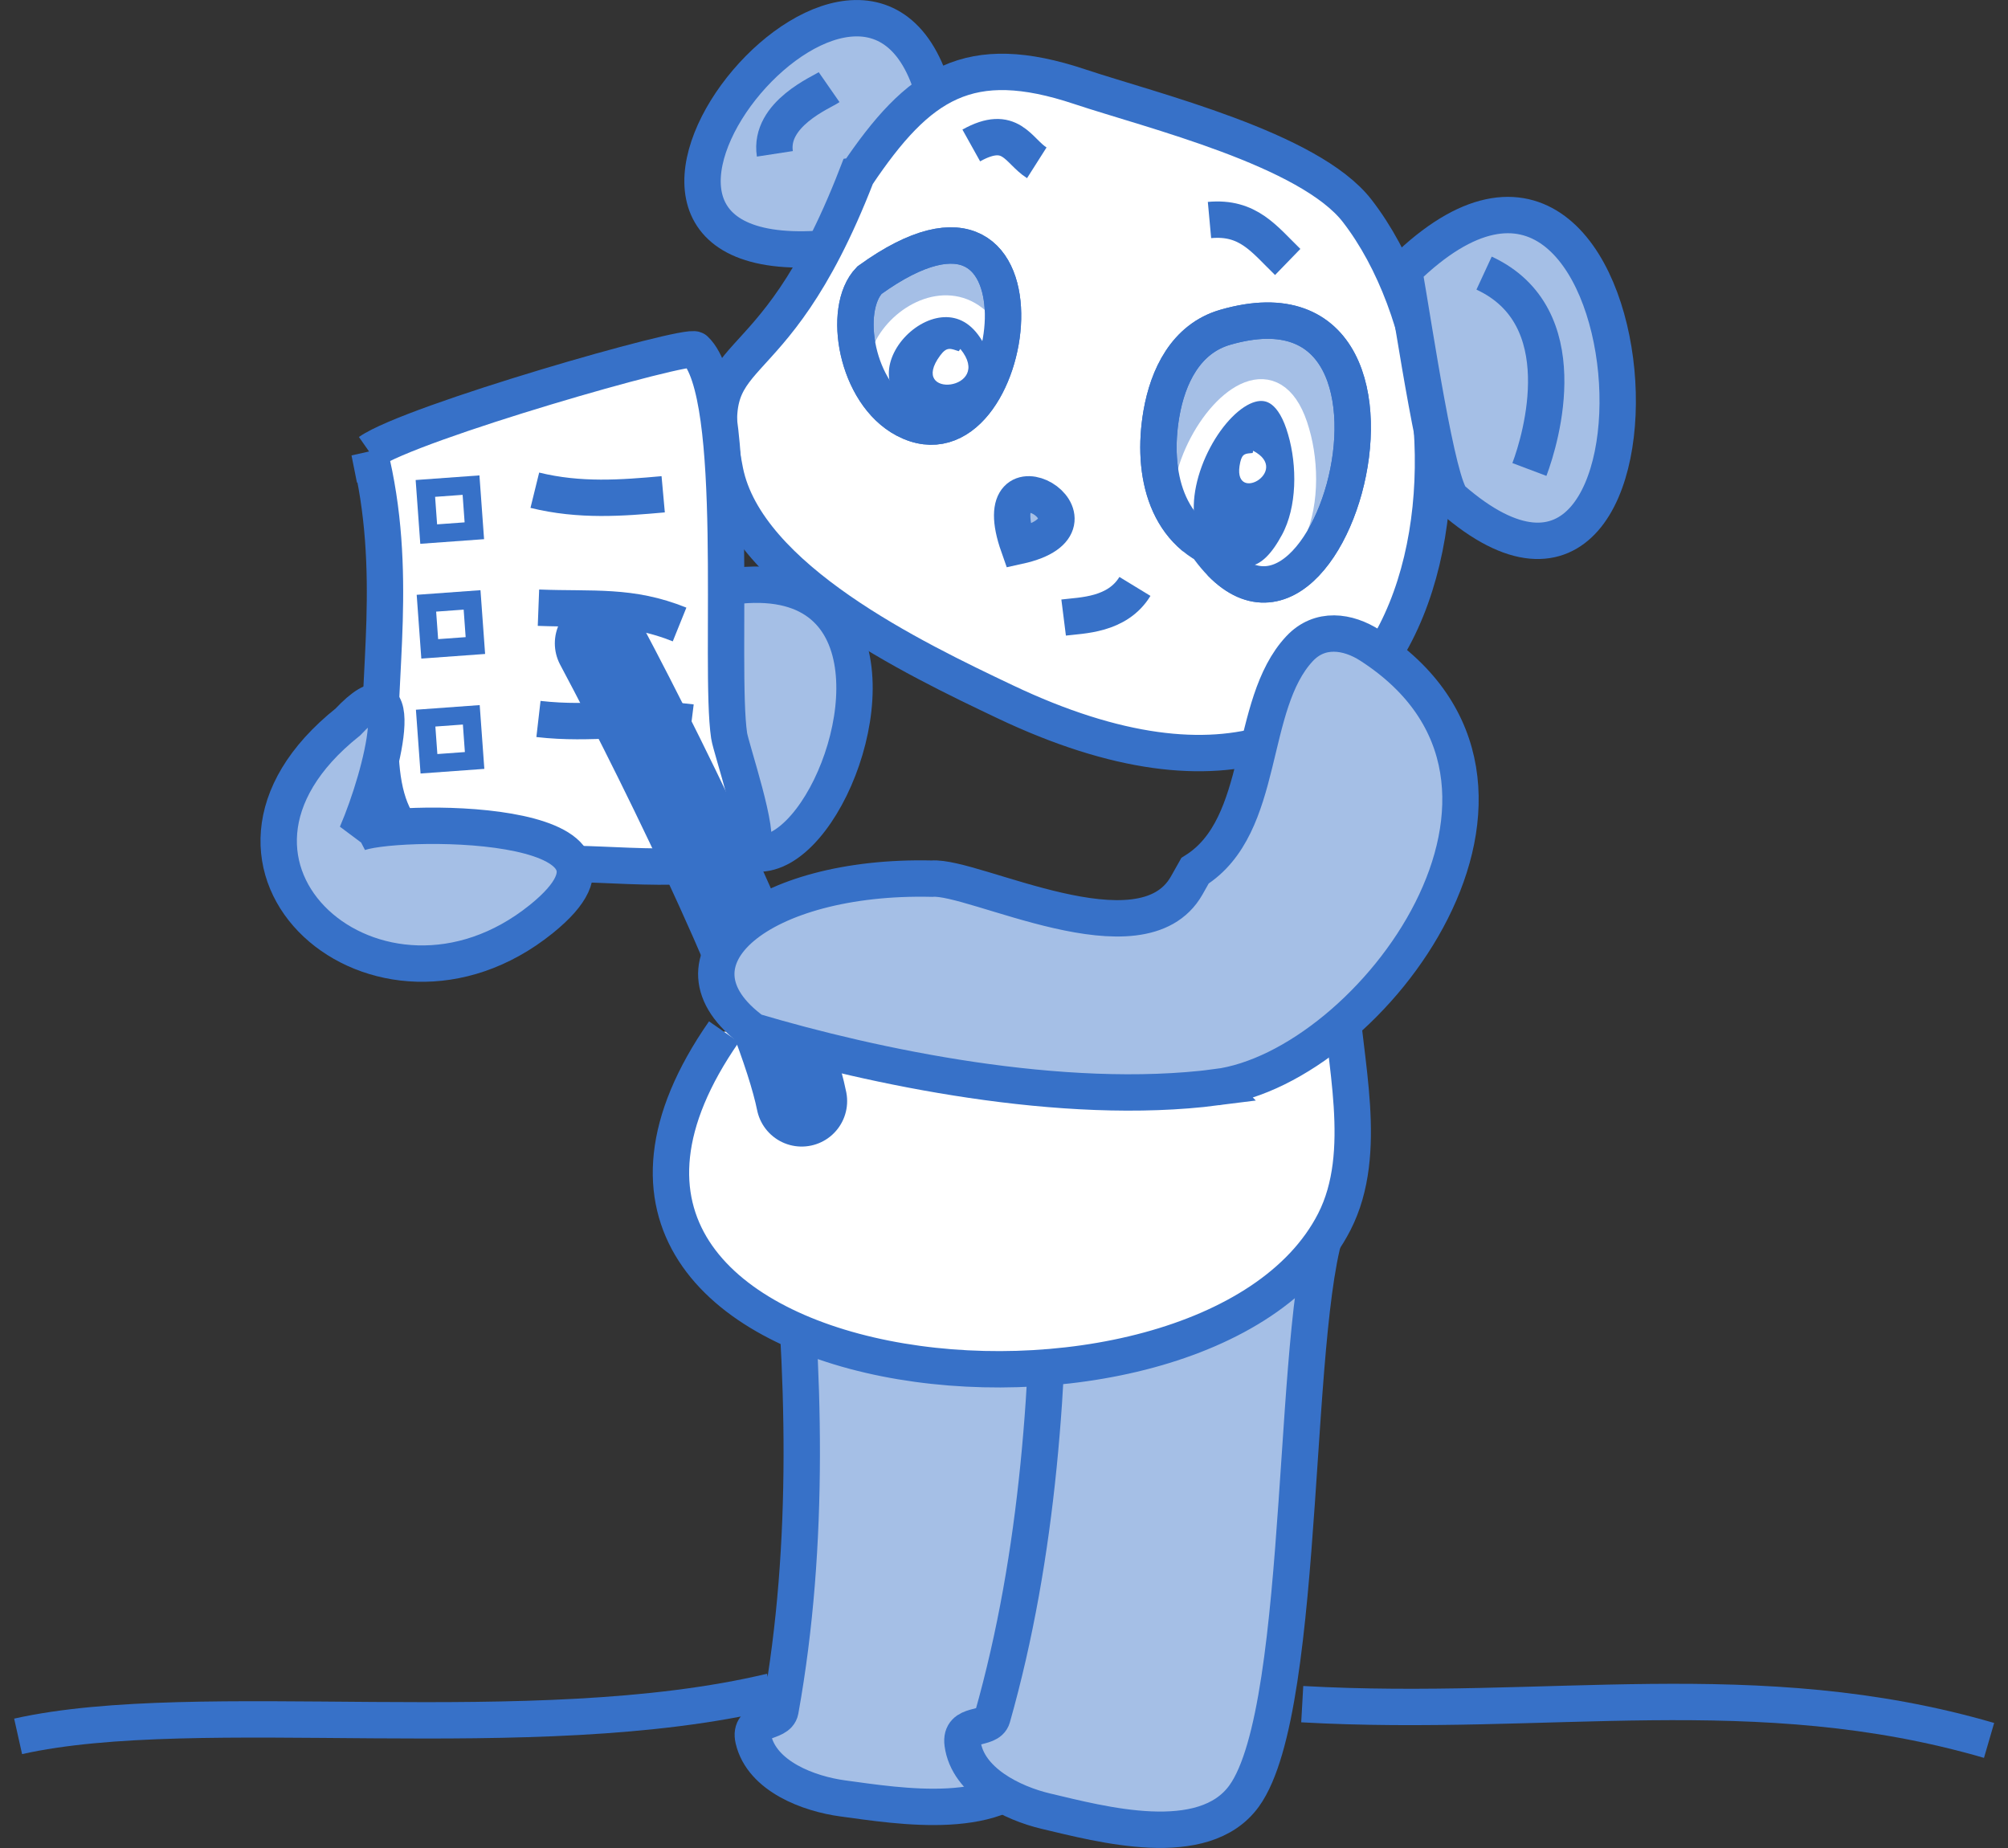<?xml version="1.0" encoding="UTF-8" standalone="no"?>
<!-- Created with Inkscape (http://www.inkscape.org/) -->
<svg
    xmlns:inkscape="http://www.inkscape.org/namespaces/inkscape"
    xmlns:rdf="http://www.w3.org/1999/02/22-rdf-syntax-ns#"
    xmlns="http://www.w3.org/2000/svg"
    xmlns:cc="http://creativecommons.org/ns#"
    xmlns:dc="http://purl.org/dc/elements/1.1/"
    xmlns:sodipodi="http://sodipodi.sourceforge.net/DTD/sodipodi-0.dtd"
    xmlns:svg="http://www.w3.org/2000/svg"
    xmlns:ns1="http://sozi.baierouge.fr"
    xmlns:xlink="http://www.w3.org/1999/xlink"
    id="svg9072"
    sodipodi:docname="New document 6"
    viewBox="0 0 110.42 101.63"
    version="1.1"
    inkscape:version="0.47 r22583"
  >
  <rect x="0" y="0" width="110.42" height="101.63" fill="#333333" stroke="none"/>
  <sodipodi:namedview
      id="base"
      bordercolor="#666666"
      inkscape:pageshadow="2"
      inkscape:window-y="374"
      pagecolor="#ffffff"
      inkscape:window-height="466"
      inkscape:window-maximized="0"
      inkscape:zoom="0.35"
      inkscape:window-x="515"
      showgrid="false"
      borderopacity="1.0"
      inkscape:current-layer="layer1"
      inkscape:cx="55.2085"
      inkscape:cy="50.816384"
      inkscape:window-width="605"
      inkscape:pageopacity="0.0"
      inkscape:document-units="px"
  />
  <g
      id="layer1"
      inkscape:label="Layer 1"
      inkscape:groupmode="layer"
      transform="translate(-319.79 -481.55)"
    >
    <g
        id="g13238"
        transform="translate(-7059 -147.3)"
      >
      <path
          id="path13240"
          style="color:#000000;stroke:#3771c8;stroke-width:2;fill:#a5bfe6"
          d="m7415.9 661.85c1.149 34.691 21.643-7.17 0 0z"
      />
      <path
          id="path13242"
          sodipodi:nodetypes="cssssc"
          style="stroke:#3771c8;stroke-width:2;fill:#a5bfe6"
          d="m7422.1 694.85c0.944 9.255 1.263 18.865-0.394 28.067-0.135 0.748-1.769 0.391-1.486 1.595 0.48 2.039 3.057 2.992 4.918 3.242 3.077 0.413 8.849 1.401 10.771-1.9 3.072-5.277-0.181-27.42 1.694-32.333"
      />
      <path
          id="path13244"
          sodipodi:nodetypes="cssssc"
          style="stroke:#3771c8;stroke-width:2;fill:#a5bfe6"
          d="m7436.5 695.41c0.033 9.303-0.591 18.898-3.141 27.894-0.207 0.732-1.799 0.216-1.635 1.442 0.278 2.076 2.749 3.277 4.577 3.708 3.022 0.712 8.669 2.261 10.905-0.836 3.574-4.951 2.506-27.306 4.854-32.011"
      />
      <path
          id="path13246"
          style="color:#000000;stroke:#3771c8;stroke-width:2;fill:#ffffff"
          d="m7418.6 685.59c-13.971 20.079 26.445 24.353 33.563 10.455 1.962-3.831 0.506-8.903 0.316-12.9"
      />
      <g
          id="g13248"
          transform="translate(120,10)"
        >
        <path
            id="path13250"
            style="color:#000000;stroke:#3771c8;stroke-width:2;fill:#a5bfe6"
            d="m7310.4 625.14c-2.949-15.596-22.958 8.36-6.645 7.4l1.202-0.542c2.494-3.376 5.73-3.805 5.443-6.859z"
        />
        <path
            id="path13252"
            style="color:#000000;stroke:#3771c8;stroke-width:2;fill:#ffffff"
            d="m7301.4 627.31c-0.338-2.199 2.594-3.395 2.984-3.666"
        />
      </g
      >
      <path
          id="path13254"
          sodipodi:nodetypes="cssssc"
          style="stroke:#3771c8;stroke-width:2;fill:#ffffff"
          d="m7425.9 638.49c-4.848 12.505-8.784 8.623-7.235 16.286 1.19 5.888 10.424 10.302 15.382 12.66 24.71 11.753 27.686-16.229 19.378-26.986-2.632-3.408-11.315-5.517-15.258-6.832-6.091-2.031-8.852-0.209-12.266 4.872z"
      />
      <path
          id="path13256"
          style="color:#000000;stroke:#3771c8;stroke-width:2;fill:#a5bfe6"
          d="m7446.3 659.33c-3.368-0.961-4.213-4.437-3.643-7.734 0.352-2.035 1.337-4.119 3.508-4.747 13.268-3.839 4.867 24.06-2.03 10.294"
      />
      <path
          id="path13258"
          sodipodi:nodetypes="csc"
          style="color:#000000;stroke:#3771c8;stroke-width:2;fill:#a5bfe6"
          d="m7426.6 644.26c-1.53 1.589-0.734 6.251 1.97 7.668 6.19 3.243 8.801-15.439-1.97-7.668z"
      />
      <path
          id="path13260"
          style="color:#000000;stroke:#3771c8;stroke-width:2;fill:#a5bfe6"
          d="m7434.8 658.88c-2.02-5.736 5.571-1.224 0 0z"
      />
      <path
          id="path13262"
          style="color:#000000;stroke:#3771c8;stroke-width:2;fill:#ffffff"
          d="m7441.2 661.1c-0.974 1.596-2.921 1.586-3.921 1.712"
      />
      <path
          id="path13264"
          style="color:#000000;stroke:#3771c8;stroke-width:2;fill:#a5bfe6"
          d="m7456 643.71c14.045-13.747 16.194 24.371 2.646 12.589-0.811-0.705-2.067-9.288-2.646-12.589z"
      />
      <path
          id="path13266"
          style="color:#000000;stroke:#3771c8;stroke-width:2;fill:#ffffff"
          d="m7399.1 653.7c3.298 13.121-5.088 24.237 10.376 22.691 2.094-0.209 9.119 0.836 10.647-0.946 0.521-0.608-1.134-5.433-1.239-6.14-0.563-3.777 0.69-18.816-1.87-21.226-0.383-0.361-15.592 3.997-17.914 5.622z"
      />
      <path
          id="path13268"
          style="color:#000000;stroke:#3771c8;stroke-linecap:round;stroke-width:5;fill:#ffffff"
          d="m7411.8 664.23c3.942 7.4 10.039 20.059 11.074 25.175"
      />
      <path
          id="path13270"
          sodipodi:nodetypes="ccsc"
          style="color:#000000;stroke:#3771c8;stroke-width:2;fill:#a5bfe6"
          d="m7398.4 674.71c1.445-3.35 3.018-9.876-0.484-6.152-9.935 7.92 1.739 18.005 10.636 10.838 7.127-5.742-8.52-5.532-10.151-4.687z"
      />
      <path
          id="path13272"
          sodipodi:nodetypes="cssccccz"
          style="color:#000000;stroke:#3771c8;stroke-width:2;fill:#a5bfe6"
          d="m7445.7 688.64c8.503-1.095 20.186-16.716 8.436-24.294-1.234-0.796-2.772-1.007-3.879 0.173-2.9 3.09-1.808 9.739-5.753 12.217l-0.464 0.823c-2.475 4.338-11.72-0.576-14.002-0.387-9.36-0.221-15.161 4.493-9.819 8.39 6.528 1.941 16.98 4.173 25.482 3.079z"
      />
      <rect
          id="rect13274"
          style="stroke:#3771c8;fill:#ffffff"
          transform="rotate(-4.151)"
          height="2.517"
          width="2.517"
          y="1189.8"
          x="7335.3"
      />
      <rect
          id="rect13276"
          style="stroke:#3771c8;fill:#ffffff"
          transform="rotate(-4.151)"
          height="2.517"
          width="2.517"
          y="1196.1"
          x="7334.9"
      />
      <rect
          id="rect13278"
          style="stroke:#3771c8;fill:#ffffff"
          transform="rotate(-4.151)"
          height="2.517"
          width="2.517"
          y="1202.4"
          x="7334.4"
      />
      <path
          id="path13280"
          style="color:#000000;stroke:#3771c8;stroke-width:2;fill:#ffffff"
          d="m7408.2 655.81c2.475 0.609 4.803 0.427 7.059 0.223"
      />
      <path
          id="path13282"
          style="color:#000000;stroke:#3771c8;stroke-width:2;fill:#ffffff"
          d="m7408.4 662.27c3.042 0.116 5.061-0.165 7.76 0.924"
      />
      <path
          id="path13284"
          style="color:#000000;stroke:#3771c8;stroke-width:2;fill:#ffffff"
          d="m7408.4 668.39c3.003 0.345 5.095-0.221 8.413 0.191"
      />
      <g
          id="g13286"
          transform="translate(120,10)"
        >
        <path
            id="path13288"
            style="stroke:#ffffff;stroke-width:1.2;fill:#3771c8"
            d="m7327.4 650.6c1.12-0.053 1.866-1.039 2.417-2.058 0.92-1.701 0.917-4.137 0.384-5.959-2.204-7.792-11.229 6.763-2.906 7.998"
        />
        <path
            id="path13290"
            style="fill:#ffffff"
            d="m7327.7 643.64c2.146 1.115-1.259 3.046-0.708 0.626 0.113-0.497 0.301-0.466 0.683-0.504"
        />
      </g
      >
      <path
          id="path13292"
          style="color:#000000;stroke:#3771c8;stroke-width:2;fill:#ffffff"
          d="m7445.3 640.95c2.134-0.196 3 1.045 4.301 2.307"
      />
      <path
          id="path13294"
          style="color:#000000;stroke:#3771c8;stroke-width:2;fill:#ffffff"
          d="m7432.2 636.85c2.178-1.214 2.569 0.297 3.603 0.954"
      />
      <path
          id="path13296"
          style="color:#000000;stroke:#3771c8;stroke-width:2;fill:none"
          d="m7460.4 643.87c5.12 2.367 3.146 9.063 2.492 10.799"
      />
      <path
          id="path13298"
          style="color:#000000;stroke:#3771c8;stroke-width:2;fill:none"
          d="m7446.3 659.33c-3.368-0.961-4.213-4.437-3.643-7.734 0.352-2.035 1.337-4.119 3.508-4.747 13.268-3.839 4.867 24.06-2.03 10.294"
      />
      <path
          id="path13300"
          sodipodi:nodetypes="cscc"
          style="stroke:#ffffff;stroke-width:1.2;fill:#3771c8"
          d="m7429.8 652.26c0.707 0.264 1.434-0.144 2.049-0.625 1.028-0.802 1.683-2.3 1.846-3.562-2.381-5.999-9.857 0.87-5.047 3.835"
      />
      <path
          id="path13302"
          style="fill:#ffffff"
          d="m7431.6 648.04c1.878 2.287-2.916 2.794-1.107 0.357 0.372-0.501 0.569-0.375 1.019-0.233"
      />
      <path
          id="path13304"
          style="stroke:#3771c8;stroke-width:2;fill:none"
          d="m7450.4 722.57c13.466 0.758 24.994-1.724 37.769 1.994"
      />
      <path
          id="path13306"
          style="stroke:#3771c8;stroke-width:2;fill:none"
          d="m7421.2 721.87c-13.142 3.137-31.476 0.249-41.414 2.471"
      />
      <path
          id="path13308"
          sodipodi:nodetypes="csc"
          style="color:#000000;stroke:#3771c8;stroke-width:2;fill:none"
          d="m7426.6 644.26c-1.53 1.589-0.734 6.251 1.97 7.668 6.19 3.243 8.801-15.439-1.97-7.668z"
      />
    </g
    >
  </g
  >
</svg
>

